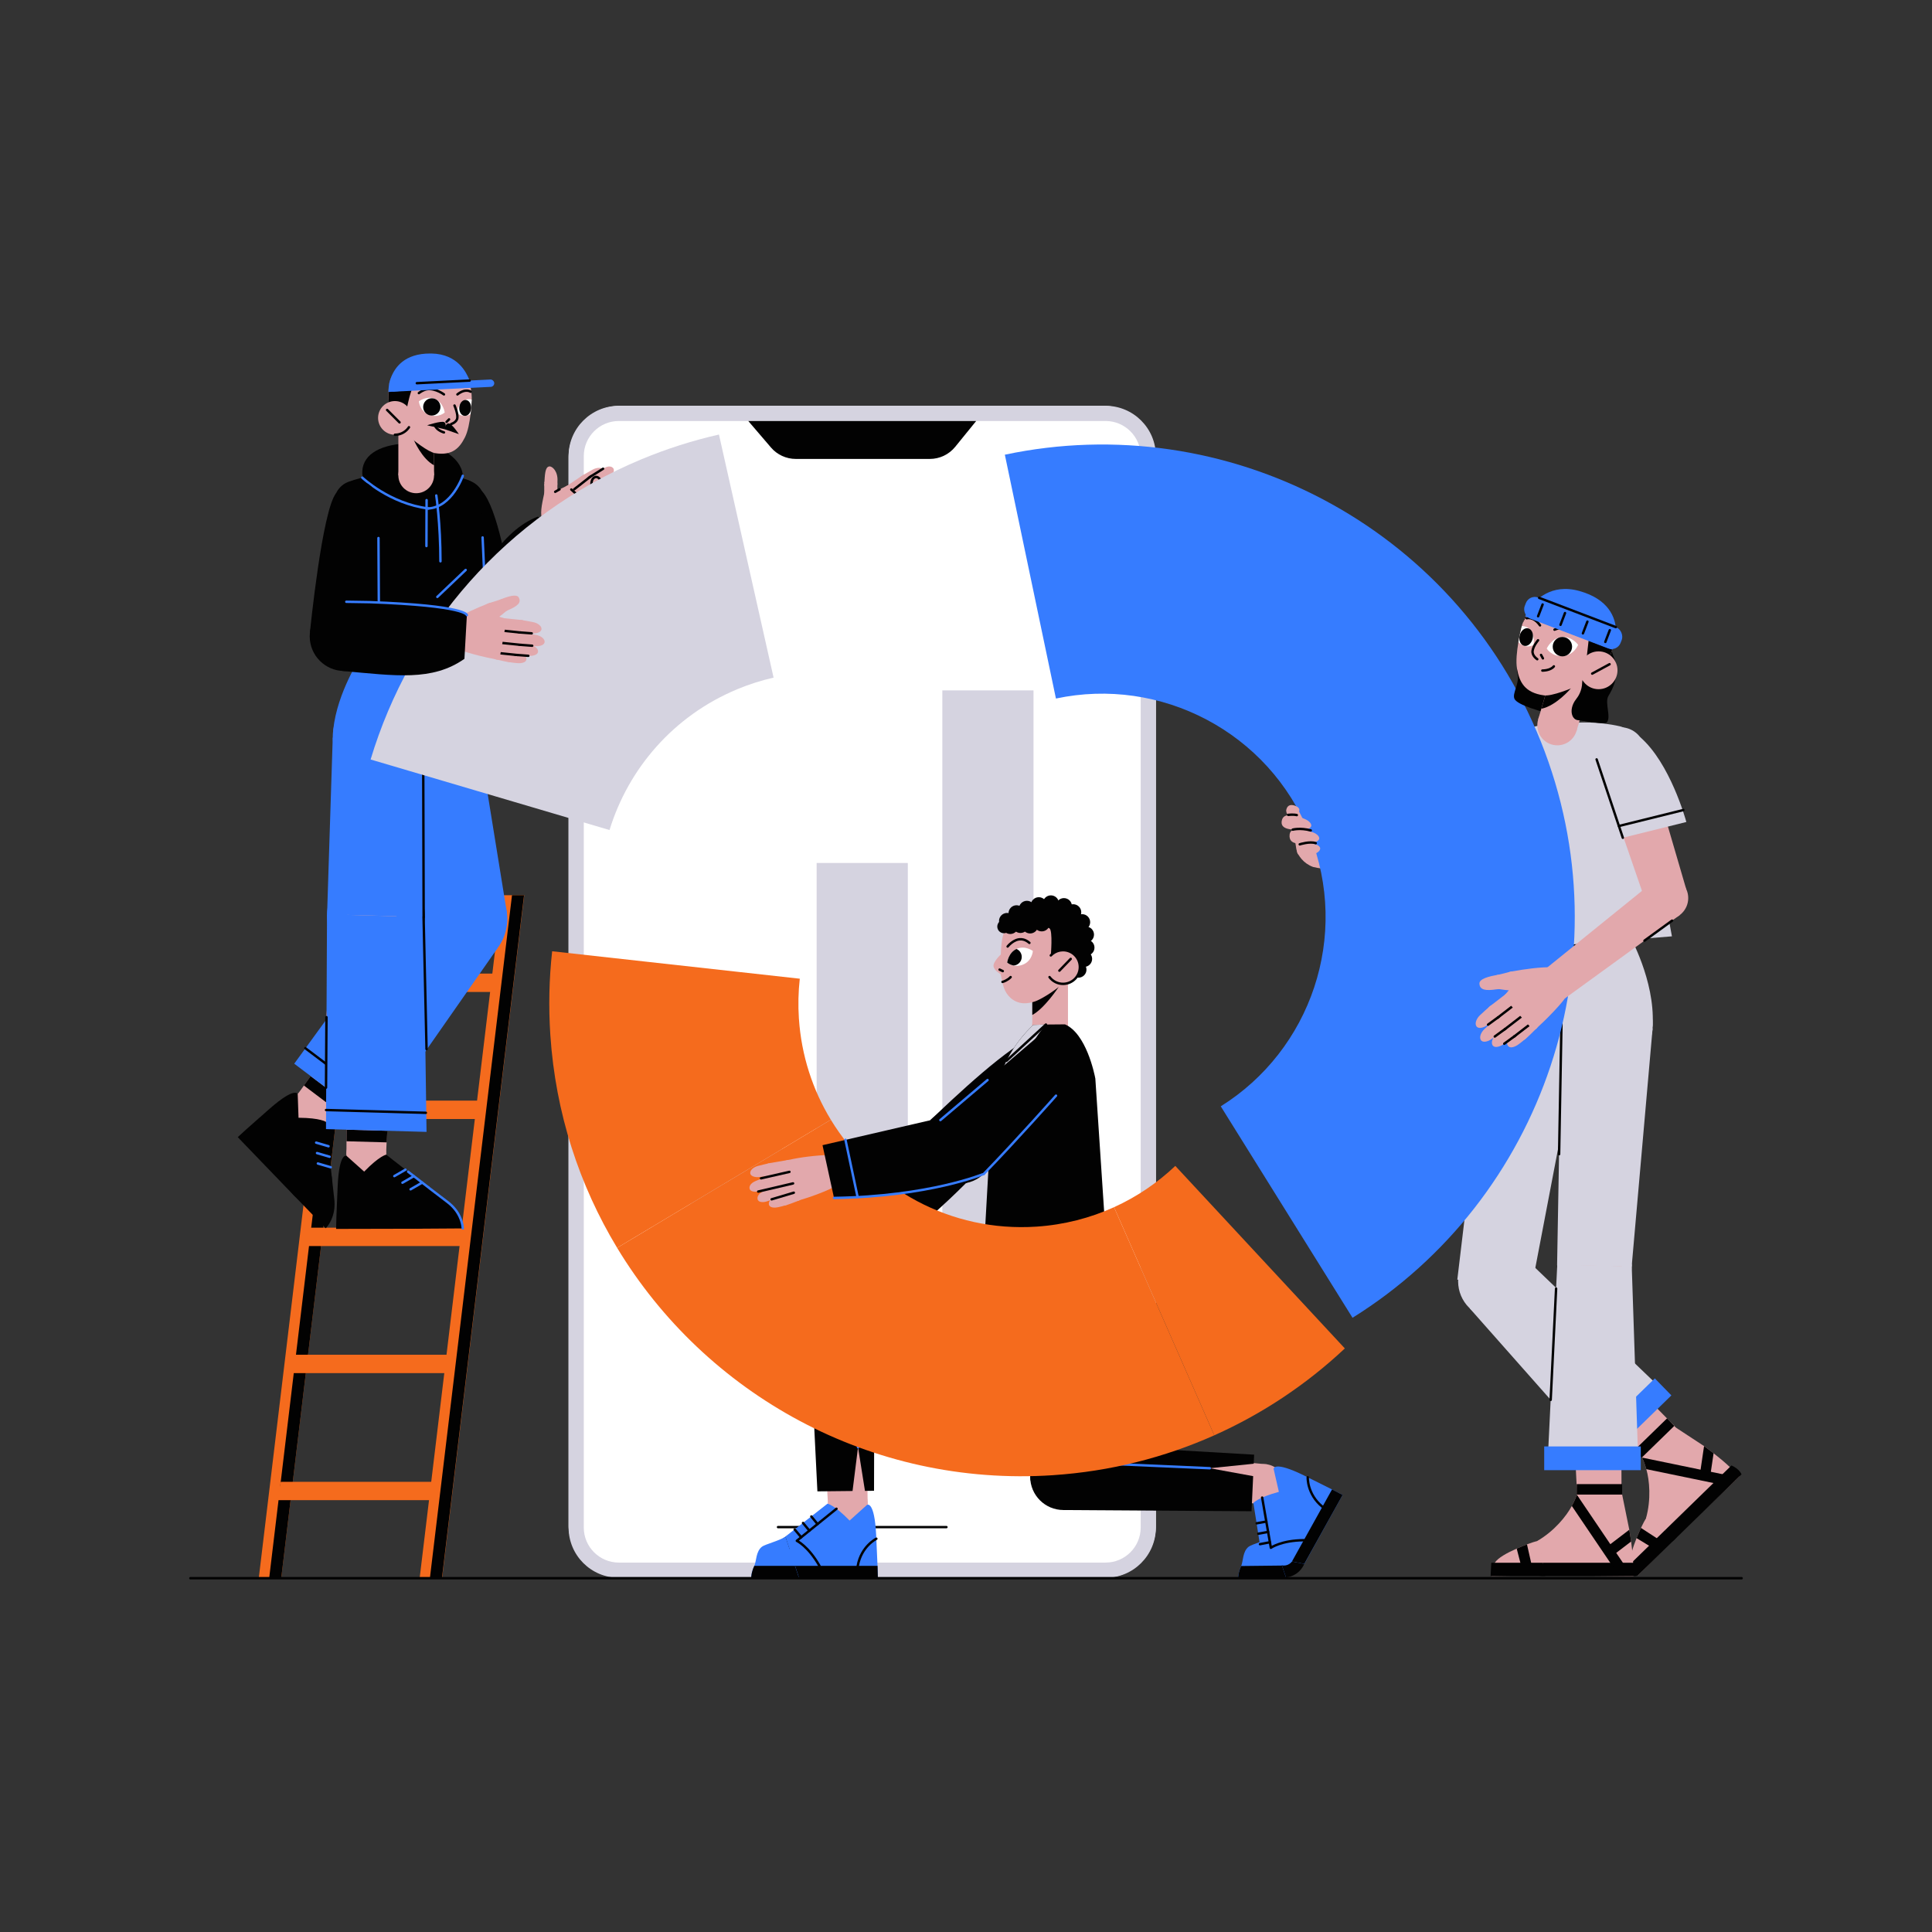 <svg xmlns="http://www.w3.org/2000/svg" xmlns:xlink="http://www.w3.org/1999/xlink" id="Layer_1" viewBox="0 0 1600 1600"><rect x="0" y="0" width="1600" height="1600" fill="#333333" stroke="none"/><defs><style>.cls-1{clip-path:url(#clippath);}.cls-2,.cls-3,.cls-4,.cls-5{fill:none;}.cls-2,.cls-6,.cls-7,.cls-8,.cls-9,.cls-10,.cls-11{stroke-width:0px;}.cls-12,.cls-9{fill:#fff;}.cls-13,.cls-3{stroke:#020202;}.cls-13,.cls-3,.cls-4,.cls-5{stroke-linecap:round;stroke-linejoin:round;stroke-width:2px;}.cls-13,.cls-6{fill:#367CFF;}.cls-4{stroke:#fff;}.cls-5{stroke:#367CFF;}.cls-7{fill:#e2a8ac;}.cls-8{fill:#d5d3e0;}.cls-10{fill:#F56B1D;}.cls-11{fill:#020202;}</style><clipPath id="clippath"><path class="cls-9" d="m834.11,797.18s.94-8.32,7.9-11.39c6.96-3.07,13.35,1.75,13.35,1.75,0,0-.42,8.15-8.13,11.28-7.71,3.13-13.11-1.64-13.11-1.64Z"></path></clipPath></defs><g id="mobile_ui_chart_graph"><rect class="cls-9" x="470.88" y="336.08" width="486.37" height="970.56" rx="43.01" ry="43.01"></rect><rect class="cls-8" x="780.4" y="571.75" width="75.51" height="499.22"></rect><rect class="cls-8" x="676.31" y="714.68" width="75.51" height="356.29"></rect><rect class="cls-8" x="572.21" y="857.62" width="75.51" height="213.35"></rect><path class="cls-8" d="m915.63,348.66c16.01,0,29.04,13.03,29.04,29.04v887.32c0,16.01-13.03,29.04-29.04,29.04h-403.13c-16.01,0-29.04-13.03-29.04-29.04V377.7c0-16.01,13.03-29.04,29.04-29.04h403.13m0-12.58h-403.13c-22.99,0-41.62,18.63-41.62,41.62v887.32c0,22.99,18.63,41.62,41.62,41.62h403.13c22.99,0,41.62-18.63,41.62-41.62V377.7c0-22.99-18.63-41.62-41.62-41.62h0Z"></path><line class="cls-3" x1="644.33" y1="1264.68" x2="783.79" y2="1264.68"></line><path class="cls-11" d="m808.43,348.66l-17.37,21.39c-5.15,6.34-12.88,10.02-21.04,10.02h-110.96c-7.92,0-15.44-3.46-20.59-9.48l-18.77-21.92h188.74Z"></path></g><g id="stairs"><polygon class="cls-10" points="214.26 1307.27 232.87 1307.27 300.74 741.39 282.13 741.39 214.26 1307.27"></polygon><polygon class="cls-11" points="222.88 1307.27 232.87 1307.27 300.74 741.39 290.76 741.39 222.88 1307.27"></polygon><polygon class="cls-10" points="347.49 1307.27 366.1 1307.27 434.14 741.39 415.53 741.39 347.49 1307.27"></polygon><polygon class="cls-11" points="355.98 1307.27 365.96 1307.27 434 741.39 424.02 741.39 355.98 1307.27"></polygon><polygon class="cls-10" points="229.31 1242.38 357.72 1242.38 357.72 1227.16 232.54 1227.16 229.31 1242.38"></polygon><rect class="cls-10" x="243.11" y="1121.94" width="131.76" height="15.22" transform="translate(617.99 2259.1) rotate(-180)"></rect><rect class="cls-10" x="253.69" y="1016.72" width="129.76" height="15.22" transform="translate(637.13 2048.65) rotate(-180)"></rect><rect class="cls-10" x="267.18" y="911.5" width="130.69" height="15.22" transform="translate(665.05 1838.21) rotate(-180)"></rect><rect class="cls-10" x="281.04" y="806.27" width="131.25" height="15.22" transform="translate(693.32 1627.77) rotate(-180)"></rect></g><polygon class="cls-7" points="1291.61 871.14 1260.09 1066.37 1214.87 1060.31 1236.55 863 1291.61 871.14"></polygon><polygon class="cls-8" points="1305.35 872.78 1268.2 1067.19 1206.88 1059.74 1230.48 862.15 1305.35 872.78"></polygon><circle id="C" class="cls-8" cx="1268.16" cy="865.97" r="37.8"></circle><circle id="C-2" class="cls-7" cx="1372.45" cy="1192.72" r="18.46"></circle><polygon class="cls-7" points="1253.49 1045.42 1369.9 1163.85 1377.47 1171.54 1386.45 1180.68 1360.81 1207.06 1351.4 1198.34 1343.49 1191.01 1221.68 1078.14 1253.49 1045.42"></polygon><polygon class="cls-8" points="1259.66 1038.69 1378.55 1152.72 1324.74 1205.12 1217.14 1083.5 1259.66 1038.69"></polygon><circle id="C-3" class="cls-8" cx="1238.41" cy="1061.1" r="30.86"></circle><rect class="cls-6" x="1308.67" y="1166.57" width="79.98" height="19.66" transform="translate(-438.28 1274.58) rotate(-44.24)"></rect><circle id="C-4" class="cls-2" cx="1372.45" cy="1192.72" r="18.46"></circle><circle id="C-5" class="cls-11" cx="1376.33" cy="1264.36" r="14.92"></circle><path class="cls-7" d="m1440.51,1222.67l-53.01,50.73-8.28-6.81-16.08-9.2c4.39-15.71,2.89-31.51.27-40.7-1.27-4.51-2.67-7.84-3.46-9.57-.41-.89-.66-1.36-.66-1.36l26.76-24.7s24.63,16.12,25.18,16.52c2.59,1.87,5.24,3.86,7.89,5.93,4.61,3.59,9.23,7.46,13.48,11.46,6.17,5.79,7.92,7.7,7.92,7.7Z"></path><path class="cls-11" d="m1433.94,1213.62l-54.89,53.46,7.9,7.77,55.32-53.87s-1.67-4.44-8.33-7.35Z"></path><rect class="cls-11" x="1365.84" y="1172.07" width="8.67" height="37.61" transform="translate(1267.36 -621.58) rotate(45.76)"></rect><path class="cls-11" d="m1427.76,1221.13l-1.76,8.49-62.6-12.93c-1.27-4.51-2.67-7.84-3.46-9.57l67.82,14.01Z"></path><path class="cls-11" d="m1419.12,1203.51l-2.87,19.43-8.58-1.26,3.56-24.1c2.59,1.87,5.24,3.86,7.89,5.93Z"></path><circle id="C-6" class="cls-7" cx="1376.33" cy="1264.36" r="3.84"></circle><path class="cls-7" d="m1379.08,1267.07l5.07,9.6-28.03,28.1c-.1-.1-4.14-3.36-5.62-9.94-1.03-4.58,1.63-13.1,4.83-21.01,1.2-2.98,2.48-5.88,3.67-8.44.23-.49.45-.97.67-1.44,2.29-4.84,4.45-8.14,4.45-8.14l14.97,11.27Z"></path><path class="cls-11" d="m1378.94,1278.34l-6.21,6.04-17.41-10.57c1.2-2.98,2.48-5.88,3.67-8.44l19.95,12.97Z"></path><path class="cls-11" d="m1379.05,1267.07l-30.63,29.83c4.99,5.86,7.36,8.29,7.36,8.29l31.17-30.36-7.9-7.77Z"></path><path id="C-7" class="cls-11" d="m1349.5,774.5c0,26.19-21.23,47.42-47.42,47.42-26.19,0-47.42-21.23-47.42-47.42s21.23-47.42,47.42-47.42c26.19,0,47.42,21.23,47.42,47.42Z"></path><path class="cls-8" d="m1358.87,849.89l-115.36-.63c-5.52-.03-13.16,14.6-12.42,8.17.96-8.41,6.27-39.26,10.07-51.17h0c3.08-9.69,7.41-20.32,13.49-31.53h94.84s20.95,36.87,19.2,73.79c-.3,6.43-4.35,1.41-9.83,1.38Z"></path><path class="cls-11" d="m1349.5,774.73l-108.33,31.53c3.08-9.69,7.41-20.32,13.49-31.53h94.84Z"></path><circle id="C-8" class="cls-7" cx="1324.46" cy="1236" r="18.46"></circle><polygon class="cls-7" points="1342.17 1047.49 1342.8 1213.55 1342.84 1224.34 1342.89 1237.16 1306.12 1238.13 1305.47 1225.32 1304.93 1214.55 1296.56 1048.69 1342.17 1047.49"></polygon><polygon class="cls-8" points="1351.29 1046.98 1356.76 1211.62 1281.65 1211.55 1289.56 1049.37 1351.29 1046.98"></polygon><circle id="C-9" class="cls-8" cx="1320.43" cy="1048.18" r="30.86"></circle><rect class="cls-6" x="1278.84" y="1197.87" width="79.98" height="19.66"></rect><line class="cls-3" x1="1288.69" y1="1067.19" x2="1284.2" y2="1159.3"></line><polygon class="cls-7" points="1354.77 851.47 1343.15 1048.57 1297.52 1047.43 1299.18 848.93 1354.77 851.47"></polygon><polygon class="cls-8" points="1368.61 851.72 1351.28 1048.89 1289.52 1047.67 1293.05 848.7 1368.61 851.72"></polygon><circle id="C-10" class="cls-8" cx="1330.92" cy="848.7" r="37.8"></circle><line class="cls-3" x1="1291.18" y1="955.85" x2="1293.12" y2="848.49"></line><circle id="C-11" class="cls-2" cx="1324.46" cy="1236" r="18.46"></circle><circle id="C-12" class="cls-11" cx="1277.71" cy="1290.35" r="14.92"></circle><path class="cls-7" d="m1352.78,1305.26l-73.37-.64-1.18-10.66-5.1-17.81c14.11-8.19,24.05-20.56,28.59-28.97,2.23-4.12,3.56-7.47,4.2-9.27.33-.92.47-1.44.47-1.44l37,1.27s5.81,28.44,5.92,29.11c.55,3.14,1.07,6.42,1.52,9.75.8,5.79,1.4,11.78,1.66,17.61.38,8.45.3,11.04.3,11.04Z"></path><path class="cls-11" d="m1354.39,1294.19h-76.62l.24,11.08h77.22s1.9-4.34-.84-11.08Z"></path><rect class="cls-11" x="1320.24" y="1214.6" width="8.67" height="37.61" transform="translate(2557.98 -91.16) rotate(90)"></rect><path class="cls-11" d="m1344.72,1295.26l-7.18,4.86-35.82-52.94c2.23-4.12,3.56-7.47,4.2-9.27l38.81,57.35Z"></path><path class="cls-11" d="m1350.82,1276.61l-15.61,11.92-5.26-6.89,19.36-14.78c.55,3.14,1.07,6.42,1.52,9.75Z"></path><circle id="C-13" class="cls-7" cx="1277.71" cy="1290.35" r="3.84"></circle><path class="cls-7" d="m1277.8,1294.21l-3.06,10.42-39.68.57c0-.15-.62-5.3,2.91-11.04,2.46-4,10.3-8.25,18.11-11.68,2.94-1.3,5.88-2.48,8.52-3.49.51-.19,1-.38,1.48-.56,5.02-1.87,8.87-2.73,8.87-2.73l2.86,18.52Z"></path><path class="cls-11" d="m1269.83,1302.19h-8.66l-5.1-19.72c2.94-1.3,5.88-2.48,8.52-3.49l5.24,23.21Z"></path><path class="cls-11" d="m1277.77,1294.19h-42.76c-.51,7.68-.51,11.08-.51,11.08h43.51s-.24-11.08-.24-11.08Z"></path><polyline class="cls-3" points="1282.08 823.41 1292.61 834.91 1293.1 849.18"></polyline><polygon class="cls-7" points="1272.92 631.59 1251.5 756.83 1216.69 751.2 1232.21 625.98 1272.92 631.59"></polygon><circle id="C-14" class="cls-8" cx="1252.56" cy="628.78" r="20.55"></circle><path class="cls-8" d="m1262.01,699.15l-54.03-4.36c.27-2.44,5.89-51.19,26.89-76.47l38.05,13.27-10.91,67.56Z"></path><line class="cls-3" x1="1208.84" y1="684.62" x2="1263.65" y2="689.03"></line><polygon class="cls-7" points="1227.82 770.85 1117.35 725.73 1128.07 698.62 1240.27 737.84 1227.82 770.85"></polygon><circle id="C-15" class="cls-7" cx="1234.04" cy="754.35" r="17.64"></circle><circle id="C-16" class="cls-2" cx="1300.27" cy="772.96" r="47.42"></circle><path class="cls-8" d="m1355.74,619.04c-.98-7.81-6.34-15.75-14.22-17.55-18.97-4.33-35.37-3-35.37-3l-32.99,2.69s-9.88,2.01-25.82,8.72c-7.45,3.14-14.5,11.27-14.2,19.14l-4.3,159.08,73.9-6.02,7.98-.65,73.9-6.02-28.87-156.38Z"></path><line class="cls-3" x1="1231.24" y1="698.95" x2="1232.53" y2="651.07"></line><polygon class="cls-4" points="1269.19 688.37 1255 695.97 1239.76 690.77 1236.99 656.68 1266.41 654.28 1269.19 688.37"></polygon><path class="cls-7" d="m1093.06,657.83c-4.97,2.65-3.12,7.58,1.73,14.77.62.92,1.16,1.84,1.71,2.68l9.78-6.95c-4.3-6.14-9.75-12.34-13.21-10.5Z"></path><circle class="cls-7" cx="1101.41" cy="671.88" r="5.97"></circle><circle class="cls-7" cx="1107.69" cy="681.86" r="5.97"></circle><path class="cls-7" d="m1106.27,668.31l-9.76,6.97c3.77,5.74,5.93,9.44,5.93,9.44l10.39-5.88s-2.85-5.23-6.56-10.53Z"></path><circle id="C-17" class="cls-7" cx="1122.72" cy="712.18" r="14.54"></circle><path class="cls-3" d="m1098.5,678.77s-6.13,14.6,4.14,22.99"></path><path class="cls-7" d="m1131.81,700.87l-15.1,24.54s-11.34-4.25-19.17-5.55c-5-.83-9.35-1.6-10.14-1.89-7.58-2.77-13.23-9.54-14.02-15.97-1.69-13.73-10-27.37,1.4-32.14,0,0,5.19,1.89,10.65,3.92,5.96,2.22,12.23,4.61,12.42,4.92.25.41,6.53-.73,10.5-1.49,1.93-.37,3.41-.13,4.42,1.55l19.04,22.12Z"></path><path class="cls-6" d="m1084.52,690.76c-33.93-84.83-123.62-130.67-210.04-112.26l-42.31-201.94c182.68-38.7,372.18,58.27,443.9,237.58,71.48,178.7,1.87,378.87-155.97,477.19l-109.11-175.12c74.48-46.52,107.3-141.05,73.54-225.45Z"></path><path class="cls-7" d="m1090.86,691.34c-.84-.76-1.82-1.34-2.87-1.76-3.72-1.47-18.99-6.46-19.96,1.38-1.23,9.92,10.63,7.42,14.96,7.38,4.33-.04,8.73-1.04,9.46-3.53.38-1.32-.58-2.58-1.58-3.47Z"></path><path class="cls-7" d="m1090.96,699.8c-1-.54-2.08-.87-3.2-1.03-3.96-.56-13.59-1.05-13.69,5.52-.08,5.92,6.69,5.23,10.89,4.18,4.2-1.06,8.24-3.07,8.36-5.66.06-1.37-1.17-2.37-2.35-3Z"></path><path class="cls-7" d="m1084.48,680.75c-.79-.81-1.72-1.46-2.74-1.95-3.61-1.73-17.75-7.58-20.01,0-2.73,9.15,10.09,8.14,14.41,8.4,4.32.26,8.78-.43,9.68-2.87.47-1.29-.4-2.61-1.33-3.57Z"></path><path class="cls-3" d="m1070.6,687.06s6.29-1.67,14.92.67"></path><path class="cls-3" d="m1076.38,699.25s8.24-2.68,13.26-.97"></path><path class="cls-7" d="m1073.71,667.78c-1-.54-2.08-.87-3.2-1.03-3.96-.56-4.97,2.51-5.29,3.96-.21.97.36,6,4.56,4.94s6.17-2.27,6.29-4.86c.06-1.37-1.17-2.37-2.35-3Z"></path><path class="cls-3" d="m1066.87,674.85s3.92-.54,7.09.17"></path><path class="cls-11" d="m1277.8,514.41s-11.81,11.16-16.13,15.16c-4.32,4-6.35,22.77-5.01,28.13,2.13,8.51-4.68,16.5-2.4,21.13,4.85,9.82,73.21,22.38,76.13,19.74,4.41-4-1.66-16.52,1.58-22.06,4.8-8.18,6.39-12.47,6.74-23.45.22-7.15-6.37-12.61-3.68-22.47"></path><rect class="cls-7" x="1274.66" y="563.91" width="42.08" height="33.17" transform="translate(370.35 1657.31) rotate(-73.46)"></rect><path class="cls-11" d="m1301.09,569.9s-12.26,14.66-24.61,17.06l9.31-31.36,17.73,5.27-2.43,9.03Z"></path><circle id="C-18" class="cls-7" cx="1289.71" cy="600.66" r="16.58"></circle><path class="cls-7" d="m1334.89,538.87c-.43,1.32-.9,2.62-1.38,3.9-.03.09-.06.17-.08.25-2.33,6.26-6.2,11.76-11.15,16.05-2.94,2.55-6.26,4.68-9.88,6.29-11.68,5.2-27.26,11.39-33.75,10.51-16.09-2.17-20.34-11.15-22.3-21.94-1.1-6.05-.15-14.73,1.14-22.18.99-5.8,2.21-10.83,2.84-13.32.26-1.06.43-1.65.43-1.65,0,0,.77-2.45,2.06-5.46.52-1.22,1.13-2.53,1.8-3.81.85-1.6,1.8-3.14,2.82-4.37,3.87-4.6,16.38-19.46,40.27-12.8,23.89,6.65,30.31,21.71,30.34,33.56,0,4.13-1.35,9.6-3.16,14.96Z"></path><path class="cls-9" d="m1280.93,537.11s3.83-8.59,12.31-9.51c8.48-.93,13.69,6.39,13.69,6.39,0,0-3.21,8.57-12.52,9.32-9.31.74-13.47-6.19-13.47-6.19Z"></path><circle class="cls-11" cx="1293.92" cy="535.54" r="8.03"></circle><path class="cls-9" d="m1270.01,534.12s-5.9,3.52-11.54-1.4c-.36-.31-.69-.64-.98-.96.99-5.8,2.2-10.83,2.84-13.32,1.99.04,4.22.65,6.2,2.48,5.02,4.67,3.49,13.21,3.49,13.21Z"></path><ellipse class="cls-11" cx="1263.9" cy="527.61" rx="7.42" ry="5.53" transform="translate(470.56 1644.04) rotate(-77.26)"></ellipse><path class="cls-3" d="m1273.75,530.23s-3.85,4.43-4.52,8.64,3.87,7.06,3.87,7.06"></path><line class="cls-3" x1="1276.22" y1="542.38" x2="1277.77" y2="545.25"></line><path class="cls-3" d="m1277.31,555.33s6.62.13,9.53-3.48"></path><path class="cls-3" d="m1287.37,521.47s14.58-6.58,22.71,5.48"></path><path class="cls-3" d="m1264.34,512.01s5.5-1.95,11.04,5.9"></path><path class="cls-11" d="m1333.51,542.77c-.03.09-.06.17-.08.25-2.33,6.26-6.2,11.76-11.15,16.05l-5.35-7.12-2.71-9.18,1.87-16.43s-12.02-4.5-22.11-12.85c-6.23-5.17-5.15-13.06-5.15-13.06,0,0-12.53-3.17-18.37,1.95-5.84,5.12-9.71,14.39-9.71,14.39,0,0,1.53-4.86,3.87-9.26.85-1.6,1.8-3.14,2.82-4.37,3.87-4.6,16.38-19.46,40.27-12.8,23.89,6.65,30.31,21.71,30.34,33.56.01,5.14-2.11,12.34-4.54,18.86Z"></path><path class="cls-11" d="m1312.76,558.82s-2.4,2.67-2.49,6.69c-.14,6.23-2.97,10.96-4.9,13.36-3.67,4.57-4.74,10.05-3.13,13.93.7,1.7,2.14,3.29,4.29,3.59l12.18,1.69,7.64-35.84-13.58-3.42Z"></path><circle class="cls-7" cx="1323.88" cy="555.1" r="15.66"></circle><line class="cls-3" x1="1332.96" y1="550.07" x2="1318.59" y2="557.86"></line><path class="cls-6" d="m1335.16,537.97l-72.08-27.55c.52-1.22,1.13-2.53,1.8-3.81.85-1.6,1.8-3.14,2.82-4.37,3.87-4.6,16.38-19.46,40.27-12.8,23.89,6.65,30.31,21.71,30.34,33.56,0,4.13-1.35,9.6-3.16,14.96Z"></path><rect class="cls-6" x="1260.39" y="506.56" width="85.04" height="18.68" rx="7.97" ry="7.97" transform="translate(270.06 -431.18) rotate(20.92)"></rect><line class="cls-3" x1="1274.67" y1="495.13" x2="1338.16" y2="519.35"></line><line class="cls-3" x1="1277.52" y1="500.62" x2="1273.8" y2="510.35"></line><line class="cls-3" x1="1296.07" y1="507.71" x2="1292.35" y2="517.44"></line><line class="cls-3" x1="1314.63" y1="514.8" x2="1310.91" y2="524.53"></line><line class="cls-3" x1="1333.18" y1="521.89" x2="1329.46" y2="531.62"></line><polygon class="cls-7" points="1322.25 628.89 1363.52 748.57 1396.37 736.06 1361.52 616.77 1322.25 628.89"></polygon><circle id="C-19" class="cls-8" cx="1341.89" cy="622.82" r="20.55"></circle><path class="cls-8" d="m1343.95,693.79l52.61-13.05c-.66-2.37-13.47-48.78-38.28-70.32l-36.03,18.46,21.7,64.9Z"></path><line class="cls-3" x1="1322.25" y1="628.89" x2="1343.95" y2="693.79"></line><line class="cls-3" x1="1394.07" y1="670.85" x2="1340.7" y2="684.07"></line><polygon class="cls-7" points="1369.77 729.73 1276.99 804.78 1296.06 826.78 1391.2 757.74 1369.77 729.73"></polygon><line class="cls-3" x1="1361.87" y1="779.02" x2="1384.74" y2="762.43"></line><circle id="C-20" class="cls-7" cx="1380.48" cy="743.73" r="17.64"></circle><g id="Artwork_731"><path class="cls-7" d="m1255.47,866.22c-1.01.48-5.03,2.48-6.77-.3-1.35-2.17-.56-5.26,2.32-8.41,1.41-1.55,4.32-5.44,4.15-5.19l7.7,8.37s-5.22,4.48-7.4,5.52Z"></path><circle class="cls-7" cx="1259.41" cy="856.17" r="5.71"></circle><circle class="cls-7" cx="1268.5" cy="847.55" r="5.71"></circle><path class="cls-7" d="m1255.4,852.09l9.39-8.89,7.89,8.23s-8.52,8.71-10.08,9.46l-7.21-8.8Z"></path><circle class="cls-7" cx="1250.85" cy="853.58" r="5.71"></circle><path class="cls-3" d="m1247.36,858.09c2.49,1.93,6.08,1.48,8.01-1.02,1.93-2.49,1.48-6.08-1.02-8.01"></path><path class="cls-7" d="m1242.66,866.18c-1.04.4-5.21,2.1-6.72-.81-1.18-2.27.16-6.04,3.27-8.97,1.53-1.43,7.29-6.72,8.04-7.25l6.71,9.2s-9.06,6.96-11.3,7.82Z"></path><line class="cls-3" x1="1253.99" y1="858.35" x2="1245.76" y2="864.36"></line><circle class="cls-7" cx="1264.16" cy="843.33" r="5.71"></circle><path class="cls-7" d="m1247.32,849.1l13.63-10.49,6.96,9.03s-12.46,9.53-13.53,10.45l-7.06-8.98Z"></path><line class="cls-3" x1="1254.38" y1="858.07" x2="1267.82" y2="847.71"></line><circle class="cls-7" cx="1243.01" cy="847.62" r="5.71"></circle><path class="cls-3" d="m1239.51,852.14c2.49,1.93,6.08,1.48,8.01-1.02,1.93-2.49,1.48-6.08-1.02-8.01"></path><path class="cls-7" d="m1232.95,861.85c-1.04.4-5.21,2.1-6.72-.81-1.18-2.27.16-6.04,3.27-8.97,1.53-1.43,9.15-8.35,9.9-8.87l6.71,9.2s-10.92,8.58-13.16,9.44Z"></path><line class="cls-3" x1="1246.14" y1="852.4" x2="1237.91" y2="858.4"></line><circle class="cls-7" cx="1256.32" cy="837.37" r="5.71"></circle><path class="cls-7" d="m1239.47,843.15l13.63-10.49,6.96,9.03s-12.46,9.53-13.53,10.45l-7.06-8.98Z"></path><line class="cls-3" x1="1246.53" y1="852.12" x2="1259.98" y2="841.75"></line><circle class="cls-7" cx="1237.44" cy="837.8" r="5.71"></circle><path class="cls-3" d="m1233.94,842.32c2.49,1.93,6.08,1.48,8.01-1.02,1.93-2.49,1.48-6.08-1.02-8.01"></path><path class="cls-7" d="m1229.24,850.41c-1.04.4-5.21,2.1-6.72-.81-1.18-2.27.16-6.04,3.27-8.97,1.53-1.43,7.29-6.72,8.04-7.25l6.71,9.2s-9.06,6.96-11.3,7.82Z"></path><line class="cls-3" x1="1240.57" y1="842.57" x2="1232.34" y2="848.58"></line><circle class="cls-7" cx="1250.75" cy="827.55" r="5.71"></circle><path class="cls-7" d="m1233.9,833.32l13.63-10.49,6.96,9.03s-12.46,9.53-13.53,10.45l-7.06-8.98Z"></path><line class="cls-3" x1="1240.96" y1="842.29" x2="1254.41" y2="831.93"></line><circle id="C-21" class="cls-7" cx="1286.45" cy="815.27" r="14.28"></circle><path class="cls-7" d="m1225.2,814.52c.2,5.55,5.37,6.04,13.85,4.84,1.08-.15,1.96-.22,2.94-.35l-1.65-11.65c-7.3,1.17-15.28,3.29-15.14,7.16Z"></path><circle class="cls-7" cx="1241.27" cy="813.18" r="5.89"></circle><circle class="cls-7" cx="1252.88" cy="812.4" r="7.94"></circle><path class="cls-7" d="m1240.3,807.37l.74,11.69c7.42,1.24,12.02,1.29,12.02,1.29l-1.99-15.69s-1.3.45-10.77,2.72Z"></path><path class="cls-7" d="m1251,832.38c-.72-.88-2.51-3.97-3.69-6.04-.66-1.17-1.77-1.51-.9-2.52,4.13-4.79,5.27-6.65,5.44-6.66l-.11-6.91c-.92-1.66-1.82-5.39.05-5.72,10.62-1.9,24.15-3.8,33.15-3.46l13.5,21.95c-3.17,6.66-19.26,22.6-26.36,28.97-1.05.94-2.51.99-3.45-.06l-17.63-19.55Z"></path></g><circle id="C-22" class="cls-11" cx="341.18" cy="546.99" r="42.25"></circle><path class="cls-6" d="m292.32,621.21l87.23,7.3c4.17.35,16.53-2.62,16.79-12.36.2-7.57-1.23-25.23-3.65-36.1h0c-1.96-8.84-4.95-18.62-9.45-29.06l-84.16-7.59s-19.85,29.72-23.09,60.84c-1.06,10.16,12.18,16.62,16.33,16.97Z"></path><path class="cls-11" d="m299.08,543.4l93.61,36.65c-1.96-8.84-4.95-18.62-9.45-29.06l-84.16-7.59Z"></path><polygon class="cls-7" points="334.87 619.25 357.23 763.88 397.59 758.97 384.01 612.59 334.87 619.25"></polygon><polygon class="cls-6" points="322.55 620.58 340.54 765.91 419.85 756.26 396.32 610.88 322.55 620.58"></polygon><circle id="C-23" class="cls-6" cx="359.27" cy="614.38" r="37.22"></circle><circle id="C-24" class="cls-7" cx="258.97" cy="916.95" r="16.45"></circle><polygon class="cls-7" points="361.69 747.2 245 908.25 271.17 927.99 394.15 771.68 361.69 747.2"></polygon><polygon class="cls-11" points="257.28 891.17 251.67 898.97 278.26 919.03 284.23 911.5 257.28 891.17"></polygon><polygon class="cls-6" points="348.22 737.04 243.67 880.91 310.18 931.07 412.05 785.19 348.22 737.04"></polygon><line class="cls-3" x1="318.88" y1="917.87" x2="252.85" y2="868.07"></line><circle id="C-25" class="cls-6" cx="380.16" cy="761.13" r="39.95"></circle><circle id="C-26" class="cls-11" cx="256.53" cy="977.14" r="18.37"></circle><path class="cls-11" d="m242.16,988.75l27.61,28.43c.09-.09,3.16-3.07,5.29-8.7,1.51-3.97,2.54-9.26,1.74-15.78-.4-3.2-1.66-14.58-2.21-19.61l-32.41,15.65Z"></path><circle id="C-27" class="cls-2" cx="258.96" cy="916.94" r="16.45"></circle><path class="cls-11" d="m242.16,988.75l-45.27-47.02s1.66-1.6,7.27-6.64c4.06-3.64,10.17-9.06,19.21-16.96,21.55-18.84,23.18-11.94,23.18-11.94l.68,19.49c18.32.1,22.77,3.47,22.77,3.47,0,0,2.4,24.03,4.6,43.99l-32.45,15.62Z"></path><line class="cls-5" x1="273.89" y1="966.67" x2="263.25" y2="963.56"></line><line class="cls-5" x1="272.97" y1="957.97" x2="262.54" y2="954.92"></line><line class="cls-5" x1="272.07" y1="949.27" x2="261.83" y2="946.28"></line><circle id="C-28" class="cls-7" cx="303.33" cy="955.56" r="16.45"></circle><polygon class="cls-7" points="287.69 757.69 286.91 956.57 319.67 957.48 328.33 758.82 287.69 757.69"></polygon><polygon class="cls-11" points="287.01 935.54 286.96 945.15 320.26 946.07 320.75 936.47 287.01 935.54"></polygon><circle id="C-29" class="cls-6" cx="310.81" cy="758.34" r="39.95"></circle><path class="cls-13" d="m309.7,798.27c22.06.61,40.43-16.77,41.04-38.83.61-22.06-16.77-40.43-38.83-41.04"></path><polygon class="cls-6" points="270.82 757.22 269.97 935.07 353.24 937.38 350.74 759.44 270.82 757.22"></polygon><line class="cls-3" x1="352.68" y1="921.58" x2="270.01" y2="919.28"></line><line class="cls-3" x1="353.24" y1="868.81" x2="350.8" y2="759.68"></line><line class="cls-3" x1="270" y1="900.72" x2="270.37" y2="842.37"></line><circle id="C-30" class="cls-11" cx="345.18" cy="999.18" r="18.37"></circle><path class="cls-11" d="m343.62,1017.58l39.63-.26c0-.13-.03-4.41-2.62-9.83-1.82-3.84-4.93-8.24-10.19-12.17-2.58-1.92-11.68-8.89-15.69-11.97l-11.12,34.23Z"></path><path class="cls-5" d="m383.24,1017.32c0-.13-.03-4.41-2.62-9.83-1.82-3.84-4.93-8.24-10.19-12.17-2.58-1.92-11.68-8.89-15.69-11.97"></path><circle id="C-31" class="cls-2" cx="303.33" cy="955.56" r="16.45"></circle><path class="cls-11" d="m343.62,1017.58l-65.27.15s0-2.31.24-9.84c.18-5.44.5-13.61,1.05-25.6,1.31-28.59,7.41-25,7.41-25l14.54,12.99c12.75-13.16,18.26-14.04,18.26-14.04,0,0,19.01,14.9,34.94,27.11l-11.17,34.23Z"></path><path class="cls-5" d="m337.98,970.37c5.36,4.16,11.27,8.73,16.81,12.98"></path><line class="cls-5" x1="349.63" y1="979.4" x2="340.02" y2="984.94"></line><line class="cls-5" x1="342.71" y1="974.04" x2="333.29" y2="979.47"></line><line class="cls-5" x1="335.8" y1="968.68" x2="326.56" y2="974"></line><polygon class="cls-7" points="287.95 611.36 287.69 757.69 328.33 758.82 337.53 612.06 287.95 611.36"></polygon><polygon class="cls-6" points="275.56 610.85 270.88 757.23 350.74 759.44 349.96 612.19 275.56 610.85"></polygon><circle id="C-32" class="cls-6" cx="312.8" cy="610.16" r="37.22"></circle><polyline class="cls-3" points="357.33 600.97 350.44 609.6 350.85 759.25"></polyline><path class="cls-11" d="m371.35,529.09l57.44-5.1c-.33-2.16-.83-6.12-1.15-8.3-6.73-46.08-16.08-95.63-28.52-108.97l-34.33,10.01,6.56,112.36Z"></path><circle id="C-33" class="cls-11" cx="383.08" cy="415.59" r="18.32"></circle><path class="cls-11" d="m476.58,446.27l-31.23-18.41c-30.47,11.79-48.92,48.07-70.02,86.76l49.43,29.13,6.6-9.92c42.5-68.85,45.22-87.57,45.22-87.57Z"></path><circle id="C-34" class="cls-11" cx="400.04" cy="529.18" r="28.69"></circle><path class="cls-11" d="m282.56,414.17c.3-7.01,3.49-14.45,10.36-16.62,16.54-5.22,29.32-5.22,29.32-5.22h45.49s4.36.07,19.01,4.87c6.85,2.25,11.69,8.96,12,15.97l4.25,111.79c.36,12.12-9.37,22.14-21.5,22.14h-32.93s-7.13,0-7.13,0h-41.77c-16.9,0-20.58-13.96-20.09-30.85l2.99-102.08Z"></path><path class="cls-5" d="m399.67,445.09l3.62,80.25c.19,11.92-9.42,21.69-21.34,21.69h0"></path><path class="cls-11" d="m300.06,389.78c-.97,13.99,12.48,26.33,36.99,28.04,24.51,1.71,45.18-8.25,46.15-22.25.97-13.99-17.02-28.61-42.62-28.43-24.57.18-39.55,8.65-40.52,22.64Z"></path><path class="cls-5" d="m383.24,394.04s-8.85,25.92-28.48,27.04"></path><path class="cls-5" d="m300.01,395.55s22.65,21.59,54.75,25.53"></path><path class="cls-5" d="m361.31,410.33s3.45,23.07,3.45,54.51"></path><line class="cls-5" x1="353.29" y1="414.17" x2="353.16" y2="452.22"></line><line class="cls-5" x1="385.65" y1="472.01" x2="362.18" y2="494.35"></line><line class="cls-5" x1="383.75" y1="494.35" x2="377.45" y2="500.1"></line><circle id="C-35" class="cls-2" cx="341.27" cy="546.99" r="42.25"></circle><g id="Artwork_728"><path class="cls-7" d="m454.83,386.29c2.65-.39,7.29,4.19,6.85,12.06-.06,1.01-.04,1.61-.08,2.52l-10.82-.63c.5-6.79.51-13.43,4.04-13.95Z"></path><circle class="cls-7" cx="456.18" cy="400.88" r="5.43"></circle><circle class="cls-7" cx="456.36" cy="411.6" r="5.43"></circle><path class="cls-7" d="m450.75,400.83l10.85.04c-.01,6.23.17,10.34.17,10.34l-10.82.65s-.39-5.17-.2-11.03Z"></path><path class="cls-7" d="m469.4,402.32c-2.15,1.16-4.71,2.32-6.03,2.95-.49.28-.75.42-.83.46l-8.3-1.77c-1.37-.29-2.72.59-2.99,1.97-1.88,9.34-4.14,17.19-2.53,23.75l21.11,15.07c6.57-3.36,16.91-16.06,22.7-22.69,1.14-1.31-.09-1.98-1.34-3.18-4.12-3.97-12.92-12.39-17.18-16.06-1.29-1.11-3.12-1.3-4.62-.5Z"></path><circle id="C-36" class="cls-7" cx="459.61" cy="436.76" r="12.98"></circle><path class="cls-7" d="m498.35,394.78c.65-.79,3.34-3.95,1.23-6.12-1.64-1.69-5.33-1.61-8.79.27-1.7.92-8.1,4.54-8.53,4.85l5.97,8.64s8.71-5.92,10.12-7.64Z"></path><circle class="cls-7" cx="484.95" cy="398.31" r="5.26"></circle><circle class="cls-7" cx="472.13" cy="406.99" r="5.26"></circle><path class="cls-7" d="m481.99,393.96l-12.8,8.66,5.82,8.77s12.42-8.04,13.57-9.27l-6.59-8.17Z"></path><circle class="cls-7" cx="491.7" cy="399.32" r="5.33"></circle><path class="cls-3" d="m495.94,396.08c-1.79-2.34-5.14-2.78-7.48-.99-2.34,1.79-2.78,5.14-.99,7.48"></path><path class="cls-7" d="m506.7,393.52c.59-.84,3.01-4.21.74-6.2-1.78-1.56-4.7-1.3-7.99.85-1.62,1.06-10.17,6.32-10.46,6.55l6.1,8.72s10.35-8.1,11.62-9.92Z"></path><path class="cls-3" d="m499.45,388.18c-1.62,1.06-10.17,6.32-10.46,6.55"></path><circle class="cls-7" cx="478.76" cy="409.36" r="5.26"></circle><path class="cls-7" d="m488.26,395.24l-12.8,10.02,6.45,8.31s11.81-8.95,13.17-10.13l-6.82-8.2Z"></path><line class="cls-3" x1="488.26" y1="395.24" x2="475.46" y2="405.26"></line><circle class="cls-7" cx="496.09" cy="407.02" r="5.26"></circle><path class="cls-3" d="m491.24,409.07c-1.13-2.68.13-5.76,2.8-6.89,2.68-1.13,5.76.13,6.89,2.8"></path><path class="cls-7" d="m508.84,402.85c.6-.83,3.1-4.14.87-6.18-1.74-1.59-4.67-1.4-8.01.68-1.64,1.02-8.11,4.97-8.47,5.25l6.43,8.29s7.88-6.25,9.18-8.04Z"></path><path class="cls-3" d="m501.71,397.35c-1.64,1.02-8.11,4.97-8.47,5.25"></path><circle class="cls-7" cx="483.51" cy="416.05" r="5.26"></circle><path class="cls-7" d="m493.06,402.72l-12.68,9.1,6.17,8.52s11.28-7.7,13.12-9.46l-6.6-8.17Z"></path><line class="cls-3" x1="493.06" y1="402.72" x2="480.37" y2="411.83"></line><circle class="cls-7" cx="495.57" cy="408.22" r="5.26"></circle><path class="cls-3" d="m495.7,402.96c2.91.07,5.2,2.49,5.13,5.39-.07,2.91-2.49,5.2-5.39,5.13"></path><path class="cls-7" d="m497.89,398.54c-.51-.89-2.5-4.53-5.27-3.34-2.17.93-3.19,3.68-2.67,7.58.26,1.91.29,3.94.37,5.56l10.29-1.66s-1.62-6.21-2.72-8.14Z"></path><path class="cls-3" d="m500.61,406.68s-1.62-6.21-2.72-8.14c-.51-.89-2.5-4.53-5.27-3.34-2.17.93-3.19,3.68-2.67,7.58.26,1.91.29,3.94.37,5.56"></path><circle class="cls-7" cx="489.22" cy="417.86" r="5.26"></circle><path class="cls-7" d="m491.18,405.33l-6.36,9.66,8.61,6.04s5.96-8.52,6.71-10.19l-8.96-5.51Z"></path><path class="cls-3" d="m497.68,414.8c1.16-1.75,2.18-3.34,2.46-3.97"></path><line class="cls-3" x1="491.18" y1="405.33" x2="484.81" y2="414.99"></line><line class="cls-3" x1="463.37" y1="405.27" x2="459.79" y2="407.29"></line><line class="cls-3" x1="473.14" y1="405.41" x2="486" y2="417.06"></line></g><circle id="C-37" class="cls-11" cx="294.95" cy="416.19" r="18.32"></circle><path class="cls-11" d="m313.88,527.01l-57.19-3.32c.19-2.18,10.13-101.15,21.67-115.28l34.91,7.87.6,110.73Z"></path><line class="cls-5" x1="313.43" y1="445.59" x2="313.88" y2="527.01"></line><path class="cls-8" d="m610.45,570.84c-52.86,22.04-90.09,65.78-105.67,116.56l-197.86-58.42c32.59-108.28,111.62-201.64,224.13-248.55,21.19-8.84,42.72-15.65,64.36-20.56l45.24,201.3c-10.16,2.32-20.27,5.52-30.22,9.67Z"></path><g id="Artwork_731-2"><path class="cls-7" d="m430.9,549.21c1.01-.11,5.08-.49,5.09-3.47,0-2.33-2.08-4.33-5.81-5.39-1.83-.52-5.94-2.14-5.69-2.02l-1.94,10.15s6.18.97,8.36.73Z"></path><circle class="cls-7" cx="423.05" cy="543.32" r="5.19"></circle><circle class="cls-7" cx="411.91" cy="541" r="5.19"></circle><path class="cls-7" d="m424.21,538.25l-11.51-2.38-2.17,10.14s10.76,2.66,12.31,2.49l1.36-10.25Z"></path><circle class="cls-7" cx="428.43" cy="537.23" r="5.19"></circle><path class="cls-3" d="m433.29,539.05c-1,2.69-3.99,4.05-6.68,3.04-2.69-1-4.05-3.99-3.04-6.68"></path><path class="cls-7" d="m440.79,543.06c1-.19,5.03-.87,4.81-3.84-.17-2.32-3.01-4.59-6.82-5.37-1.87-.38-8.85-1.71-9.68-1.76l-.79,10.33s10.33,1.05,12.48.64Z"></path><line class="cls-3" x1="428.29" y1="542.42" x2="437.52" y2="543.12"></line><circle class="cls-7" cx="413.24" cy="535.67" r="5.19"></circle><path class="cls-7" d="m429.02,532.08l-15.55-1.6-1.06,10.31s14.19,1.41,15.46,1.6l1.16-10.32Z"></path><line class="cls-3" x1="427.85" y1="542.39" x2="412.51" y2="540.8"></line><circle class="cls-7" cx="431.65" cy="528.87" r="5.19"></circle><path class="cls-3" d="m436.51,530.69c-1,2.69-3.99,4.05-6.68,3.04s-4.05-3.99-3.04-6.68"></path><path class="cls-7" d="m446.22,535.06c1-.19,5.03-.87,4.81-3.84-.17-2.32-3.01-4.59-6.82-5.37-1.87-.38-11.06-2.08-11.9-2.12l-.79,10.33s12.54,1.41,14.69,1.01Z"></path><line class="cls-3" x1="431.51" y1="534.06" x2="440.74" y2="534.77"></line><circle class="cls-7" cx="416.46" cy="527.31" r="5.19"></circle><path class="cls-7" d="m432.24,523.72l-15.55-1.6-1.06,10.31s14.19,1.41,15.46,1.6l1.16-10.32Z"></path><line class="cls-3" x1="431.07" y1="534.03" x2="415.72" y2="532.45"></line><circle class="cls-7" cx="431.26" cy="518.62" r="5.19"></circle><path class="cls-3" d="m436.12,520.44c-1,2.69-3.99,4.05-6.68,3.04s-4.05-3.99-3.04-6.68"></path><path class="cls-7" d="m443.62,524.45c1-.19,5.03-.87,4.81-3.84-.17-2.32-3.01-4.59-6.82-5.37-1.87-.38-8.85-1.71-9.68-1.76l-.79,10.33s10.33,1.05,12.48.64Z"></path><line class="cls-3" x1="431.11" y1="523.81" x2="440.35" y2="524.51"></line><circle class="cls-7" cx="416.07" cy="517.06" r="5.19"></circle><path class="cls-7" d="m431.85,513.47l-15.55-1.6-1.06,10.31s14.19,1.41,15.46,1.6l1.16-10.32Z"></path><line class="cls-3" x1="430.68" y1="523.78" x2="415.33" y2="522.19"></line><circle id="C-38" class="cls-7" cx="382.6" cy="524.64" r="12.98"></circle><path class="cls-7" d="m429.58,494.77c2.5,4.39-1.26,7.24-8.39,10.36-.91.4-1.62.77-2.44,1.14l-4.29-9.8c6.2-2.59,13.38-4.76,15.12-1.71Z"></path><circle class="cls-7" cx="416.52" cy="501.42" r="5.35"></circle><circle class="cls-7" cx="407.17" cy="506.36" r="7.22"></circle><path class="cls-7" d="m414.49,496.47l5.02,9.39c-5.15,4.5-8.68,6.74-8.68,6.74l-5.97-13.08s1.22-.28,9.63-3.05Z"></path><path class="cls-7" d="m418.18,520.91c.14-1.02.05-4.27-.04-6.43-.05-1.22.65-2.01-.51-2.38-5.49-1.73-7.25-2.62-7.39-2.54l-3.22-5.39c-.08-1.72-1.17-5.04-2.77-4.4-9.12,3.61-20.49,8.61-27.28,13.17l.06,23.42c5.64,3.63,25.7,8.26,34.23,9.79,1.26.23,2.41-.44,2.64-1.7l4.28-23.54Z"></path></g><polygon class="cls-7" points="285.06 543.74 385.1 535.8 386.39 515.18 285.49 512.31 285.06 543.74"></polygon><g id="C-39"><circle class="cls-11" cx="285.19" cy="527.01" r="28.69"></circle></g><path class="cls-11" d="m386.65,509.4l-2.03,36.2c-26.73,18.79-57.15,13.99-101.03,10.06l3.22-57.29,19.13.3c80.86,2.88,80.72,10.74,80.72,10.74Z"></path><path class="cls-5" d="m286.8,498.37l19.13.3c80.86,2.88,80.72,10.74,80.72,10.74"></path><g id="Artwork_590"><rect class="cls-7" x="329.91" y="356.18" width="29.55" height="37.49"></rect><path class="cls-11" d="m342.76,364.52s6.75,15.63,16.7,20.81v-29.14s-16.48,0-16.48,0l-.22,8.33Z"></path><circle id="C-40" class="cls-7" cx="344.68" cy="393.68" r="14.78"></circle><path class="cls-7" d="m321.95,333.12c0,.08,0,.16,0,.24.11,1.62.33,3.22.67,4.8,1.59,7.6,5.67,14.5,11.64,19.61,8.65,7.42,20.39,16.64,26.15,17.54,14.3,2.23,20.21-4.37,24.62-13.09,2.48-4.89,3.87-12.55,4.65-19.23.62-5.2.86-9.81.95-12.1.04-.97.05-1.52.05-1.52,0,0-.07-4.43-.93-8.73,0-.05-.02-.11-.03-.16-.27-1.36-.62-2.7-1.07-3.88-.08-.2-.15-.39-.23-.57-2.14-4.91-9.05-20.77-31.15-21.15-.36,0-.72,0-1.08,0-21.32,0-30.37,11.02-33.34,20.98-.41,1.4-.7,3.02-.88,4.79-.4,3.8-.31,8.25-.03,12.47Z"></path><path class="cls-9" d="m368.31,341.62s-1.09-8.31-8.1-11.25c-7.01-2.94-13.31,1.99-13.31,1.99,0,0,.57,8.14,8.33,11.13,7.76,2.99,13.08-1.87,13.08-1.87Z"></path><circle class="cls-11" cx="357.6" cy="336.99" r="7.16"></circle><path class="cls-9" d="m378.39,341.84s4.15,4.5,10.21,1.73c.39-.17.75-.37,1.08-.58.62-5.2.86-9.81.95-12.1-1.71-.47-3.77-.51-5.92.55-5.47,2.72-6.33,10.39-6.33,10.39Z"></path><ellipse class="cls-11" cx="385.26" cy="337.83" rx="6.61" ry="4.92" transform="translate(22.64 699.85) rotate(-86.2)"></ellipse><path class="cls-3" d="m376.4,335.85s2.84,6.48,2.35,10.25-5.1,5.05-5.1,5.05"></path><line class="cls-3" x1="371.89" y1="347.32" x2="369.83" y2="349.38"></line><path class="cls-3" d="m367.67,358.11s-5.69-1.57-7.26-5.39"></path><path class="cls-3" d="m389.74,324.39s-4.2-3.06-10.93,2.24"></path><path class="cls-3" d="m346.88,325.55s3.42-2.78,6.97-3.24c6.91-.9,13.82,4.32,13.82,4.32"></path><path class="cls-11" d="m368.32,355.49s2.01-4.56-.47-5.88c-2.48-1.31-14.15,2.6-14.15,2.6l14.62,3.27Z"></path><path class="cls-11" d="m368.11,355.42s.69-4.94,3.49-4.75,8.41,8.87,8.41,8.87l-11.9-4.12Z"></path><path class="cls-11" d="m321.95,333.12c0,.08,0,.16,0,.24.11,1.62.33,3.22.67,4.8l14.06,1.33s1.52-8.54,3.98-15.8c.04-.11.07-.22.11-.32.76-2.2,1.6-4.26,2.52-5.92,1.1-2.02,2.31-3.45,3.6-3.77,4.48-1.14,13.49,1.16,22.21,2.48h0c4.09.63,8.13,1.03,11.6.77,4.01-.32,6.49-.36,7.96-.32-.08-.2-.15-.39-.23-.57-.11-.24-.22-.52-.36-.82-2.51-5.64-9.8-19.97-30.79-20.33-20.74-.35-30.2,9.51-33.79,19.1-.07.2-.14.39-.21.58,0,.03-.02.06-.03.09-.08.22-.15.43-.22.65-.06.19-.13.37-.18.56-.75,2.51-1.08,5.76-1.13,9.24-.05,2.62.04,5.36.22,8.02Z"></path><circle class="cls-7" cx="327.06" cy="346.1" r="13.95"></circle><line class="cls-3" x1="320.58" y1="339.49" x2="330.88" y2="349.79"></line><path class="cls-3" d="m327.06,360.05c3.95,0,7.52-1.64,10.06-4.28.58-.6,1.11-1.26,1.57-1.96"></path><path class="cls-6" d="m321.72,324.65l11.59-1.05,7.45-.67,49-4.42s0,0,0,0c-.26-1.3-.59-2.6-1.01-3.75-.03-.09-.06-.19-.1-.28-.08-.2-.15-.39-.23-.57-2.14-4.91-9.05-20.77-31.15-21.15-.36,0-.72,0-1.08,0-20.91,0-29.25,11.1-32.72,20.8-.07.2-.14.39-.21.58,0,.03-.02.06-.03.09-.08.22-.15.43-.22.65-.06.19-.13.37-.18.56-.75,2.51-1.08,5.76-1.13,9.24Z"></path><rect class="cls-6" x="322.49" y="316.33" width="86.86" height="6.1" rx="3.05" ry="3.05" transform="translate(747.24 620.2) rotate(177.16)"></rect><line class="cls-3" x1="388.92" y1="315.18" x2="345.2" y2="317.35"></line></g><path class="cls-7" d="m694.39,1077.1c-.87.52-4.36,2.66-6.16.28-1.4-1.86-.94-4.72,1.42-7.81,1.16-1.52,3.47-5.28,3.34-5.04l7.65,6.96s-4.37,4.49-6.26,5.6Z"></path><circle id="C-41" class="cls-7" cx="697.14" cy="1067.67" r="5.2"></circle><circle id="C-42" class="cls-7" cx="704.68" cy="1059.12" r="5.2"></circle><path class="cls-7" d="m693.18,1064.31l7.79-8.82,7.82,6.82s-7.02,8.59-8.36,9.39l-7.25-7.39Z"></path><path class="cls-7" d="m683.78,1077.6c-.83.58-4.14,3-6.11.77-1.55-1.74-1.31-4.63.79-7.89,1.03-1.6,5.36-8.45,5.25-8.19l8.18,6.33s-6.32,7.73-8.11,8.99Z"></path><circle id="C-43" class="cls-7" cx="688.09" cy="1065.08" r="5.2"></circle><circle id="C-44" class="cls-7" cx="699.06" cy="1054.42" r="5.2"></circle><path class="cls-7" d="m684.42,1061.39l11.24-10.9,7.23,7.44s-10.45,10.74-11.86,11.42l-6.61-7.96Z"></path><line class="cls-3" x1="687.85" y1="1072.78" x2="701.18" y2="1059"></line><path class="cls-7" d="m675.36,1075.69c-.85.56-4.22,2.88-6.13.6-1.5-1.78-1.18-4.66,1.01-7.87,1.08-1.57,5.59-8.3,5.47-8.05l8.01,6.55s-6.53,7.55-8.35,8.76Z"></path><circle id="C-45" class="cls-7" cx="680.01" cy="1063.28" r="5.2"></circle><circle id="C-46" class="cls-7" cx="693.34" cy="1049.89" r="5.2"></circle><path class="cls-7" d="m676.34,1059.6l13.6-13.64,7.23,7.44s-12.81,13.47-14.22,14.16l-6.61-7.96Z"></path><polyline class="cls-3" points="676.74 1074.64 685.71 1063.22 697.29 1053.28"></polyline><path class="cls-7" d="m670.26,1066.12c-.86.53-4.31,2.75-6.15.4-1.44-1.83-.87-5.43,1.43-8.57,1.13-1.54,5.86-7.78,5.73-7.53l7.79,6.81s-6.93,7.74-8.8,8.89Z"></path><circle id="C-47" class="cls-7" cx="675.48" cy="1053.48" r="5.2"></circle><circle id="C-48" class="cls-7" cx="686.71" cy="1043.11" r="5.2"></circle><path class="cls-7" d="m671.9,1049.71l11.51-10.62,7.04,7.62s-10.72,10.47-12.14,11.12l-6.41-8.12Z"></path><line class="cls-3" x1="672.72" y1="1064.19" x2="689.58" y2="1046.89"></line><circle id="C-49" class="cls-7" cx="719.14" cy="1026.15" r="12.98"></circle><path class="cls-7" d="m687.59,1046.8c-.73-.73-2.6-3.39-3.83-5.18-.69-1-.75-1.97.09-2.85,6.52-6.82,16.9-15.47,26.11-21.79l18.43,18.29c-2.98,6.7-14.03,21.35-19.94,27.7-.87.94-2.34.99-3.28.12l-17.57-16.28Z"></path><line class="cls-3" x1="687.84" y1="1046.05" x2="702.65" y2="1060.75"></line><path class="cls-7" d="m702.93,1045.2l-8.17,6.19-7.26-7.88c4.36-3.81,8.76-6.86,8.76-6.86"></path><path class="cls-7" d="m679.76,1056.79c3.01,4.06,7.14,1.77,12.88-3.49.73-.67,1.44-1.31,2.11-1.91l-7.43-7.72c-4.88,4.63-9.66,10.3-7.57,13.12Z"></path><circle id="C-50" class="cls-7" cx="691.14" cy="1047.52" r="5.36"></circle><g id="C-51"><circle class="cls-7" cx="699.44" cy="1040.96" r="5.36"></circle></g><path class="cls-3" d="m687.33,1043.67c-4.88,4.63-9.66,10.3-7.57,13.12,3.01,4.06,7.14,1.77,12.88-3.49.73-.67,1.44-1.31,2.11-1.91"></path><path class="cls-3" d="m694.59,1051.54c4.76-3.91,6.07-4.62,6.07-4.62"></path><path class="cls-3" d="m687.5,1043.51c4.36-3.81,8.76-6.86,8.76-6.86"></path><path class="cls-3" d="m700.66,1046.92s5.81,3.61,14.6-1.96"></path><path class="cls-11" d="m811.31,967.96l-40.73-40.41c1.6-1.5,3.2-3.01,4.8-4.53,33.76-32.08,71.71-65.26,89.72-68.06l21.44,28.35-75.23,84.66Z"></path><circle id="C-52" class="cls-11" cx="872.25" cy="871.83" r="18.32"></circle><circle id="C-53" class="cls-11" cx="790.94" cy="947.76" r="28.69"></circle><path class="cls-11" d="m696.54,1010.09l33.19,32.78s51.5-42.26,81.4-74.62l-40.82-40.32-73.77,82.16Z"></path><line class="cls-5" x1="709.58" y1="995.56" x2="744.45" y2="1030.39"></line><g id="Artwork_574"><rect class="cls-7" x="854.9" y="811.38" width="29.55" height="37.49"></rect><path class="cls-11" d="m876.6,817.59s-11.75,17.76-21.7,22.94v-29.14h16.77l4.93,6.21Z"></path><circle id="C-54" class="cls-7" cx="869.68" cy="848.87" r="14.81"></circle><path class="cls-7" d="m896.55,787.82c-.23,4.56-1.76,8.98-4.09,13.04-.86,1.52-1.84,2.98-2.89,4.38-2,2.65-4.29,5.07-6.69,7.2-8.53,7.54-18.66,13.87-24.01,16.2-4.13,1.81-8.58,2.44-11.66,2.2-7.86-.61-13.62-6.2-15.9-13.01-.99-2.94-1.85-7.82-2.76-11.67-.69-2.94.19-12.39.25-15.31.34-14.89,3.12-19.94,3.67-21.25.74-1.79,1.88-4.73,3.93-7.82,1.16-1.74,2.61-3.53,4.45-5.16,3.92-3.49,9.59-6.31,17.91-6.62,22.08-.82,33.33,10.29,36.59,20.33,2.03,6.26,1.21,17.41,1.2,17.49Z"></path><path class="cls-7" d="m829.23,790.07s-6.98,6.4-6.43,10.16c.56,3.76,6.12,6.57,6.12,6.57"></path><path class="cls-3" d="m834.47,783.86s4.98-6.28,11.05-6c0,0,3.3-.25,6.98,2.99"></path><path class="cls-12" d="m834.11,797.18s.94-8.32,7.9-11.39c6.96-3.07,13.35,1.75,13.35,1.75,0,0-.42,8.15-8.13,11.28-7.71,3.13-13.11-1.64-13.11-1.64Z"></path><g class="cls-1"><circle class="cls-11" cx="839.01" cy="792.46" r="7.16"></circle></g><line class="cls-3" x1="827.83" y1="802.99" x2="830.46" y2="804.23"></line><path class="cls-3" d="m830.22,813.17c.49,0,4.42-1.43,6.75-3.99"></path><path class="cls-11" d="m842.26,754.27c-7.79,5-9.24,14-9.24,14,0,0,.37,3.39,8.16,2.09,5.65-.95,23-5.24,27.99-1.51,2.82,2.11,1.06,22.4,1.06,22.4l17.56,16.2s10.54-8.59,11.95-22.68c1.73-17.24-8.13-40.75-34.72-37.34-10.68,1.37-15.73,2.33-22.76,6.84Z"></path><circle class="cls-11" cx="893.11" cy="803.01" r="6.66"></circle><circle class="cls-11" cx="897.8" cy="794.1" r="6.66"></circle><circle class="cls-11" cx="899.74" cy="784.77" r="6.66"></circle><circle class="cls-11" cx="899.35" cy="774" r="6.66"></circle><circle class="cls-11" cx="896.17" cy="763.73" r="6.66"></circle><circle class="cls-11" cx="888.79" cy="755.5" r="6.66"></circle><circle class="cls-11" cx="881.09" cy="750.43" r="6.66"></circle><circle class="cls-11" cx="870.31" cy="748.16" r="6.66"></circle><circle class="cls-11" cx="860.3" cy="749.68" r="6.66"></circle><circle class="cls-11" cx="850.44" cy="752.66" r="6.66"></circle><circle class="cls-11" cx="841.87" cy="756.35" r="6.66"></circle><circle class="cls-11" cx="834.01" cy="762.72" r="6.66"></circle><circle class="cls-11" cx="831.44" cy="767.34" r="5.53"></circle><circle class="cls-11" cx="836.67" cy="766.84" r="6.66"></circle><circle class="cls-11" cx="845.1" cy="766" r="6.66"></circle><circle class="cls-11" cx="853.09" cy="766.4" r="6.66"></circle><circle class="cls-11" cx="862.73" cy="764.68" r="6.66"></circle><circle class="cls-7" cx="880.35" cy="800.84" r="13.95"></circle><path class="cls-3" d="m870.23,791.25c.52-.55,1.09-1.06,1.7-1.52,2.28-1.73,5.1-2.78,8.18-2.83,7.7-.14,14.06,6,14.19,13.7.14,7.7-6,14.06-13.7,14.19-4.67.08-8.84-2.14-11.43-5.61"></path><line class="cls-3" x1="886.71" y1="794.12" x2="877.33" y2="803.85"></line></g><path class="cls-11" d="m915.44,1018.99h-99.71l4.57-81.05,5.63-35.81c3.21-20.39,14.79-39.14,29.76-53.33l10.49-.33,15.8-.14c17.48,7.58,24.32,40.54,25.13,44.88l8.33,125.79Z"></path><circle id="C-55" class="cls-2" cx="867.74" cy="1011.77" r="26.08"></circle><path class="cls-8" d="m866.19,848.47c-14.83,16.83-30.33,52.29-45.88,89.47l5.63-35.81c3.21-20.39,14.79-39.14,29.76-53.33l10.49-.33Z"></path><line class="cls-3" x1="866.19" y1="848.47" x2="833.54" y2="878.53"></line><polygon class="cls-7" points="896.21 1052.31 901.54 1228.44 860.95 1230.76 846.67 1054.46 896.21 1052.31"></polygon><polygon class="cls-11" points="908.51 1051.43 908.77 1227.79 853.44 1225.92 841.21 1054.75 908.51 1051.43"></polygon><circle id="C-56" class="cls-11" cx="874.82" cy="1051.74" r="33.68"></circle><path class="cls-5" d="m893.93,1239.63l-5.4-180.82s-.03-2.2-.2-5.91"></path><circle id="aaa" class="cls-7" cx="1046.94" cy="1229" r="16.45"></circle><polygon class="cls-7" points="881.4 1196.48 1028.67 1210.73 1038.24 1211.66 1049.61 1212.76 1047.19 1245.45 1035.78 1244.88 1026.18 1244.4 878.39 1237.02 881.4 1196.48"></polygon><polygon class="cls-11" points="880.84 1195.51 1038.62 1204.69 1038.28 1212.2 1001.92 1215.92 1037.81 1222.48 1036.48 1251.55 880.5 1250.55 880.84 1195.51"></polygon><circle id="C-57" class="cls-11" cx="880.67" cy="1223.03" r="27.5"></circle><line class="cls-5" x1="1001.92" y1="1215.92" x2="893.08" y2="1211.18"></line><circle id="aaa-2" class="cls-11" cx="1063.2" cy="1288.05" r="18.37"></circle><circle id="C-58" class="cls-6" cx="1063.2" cy="1288.05" r="8.48"></circle><path class="cls-6" d="m1065.03,1306.43l-39.63.31c0-.13-.03-4.41,2.48-9.87,1.77-3.86,1.05-11.98,6.26-15.99,2.55-1.96,15.3-5.39,19.27-8.53l11.62,34.07Z"></path><path class="cls-11" d="m1065,1306.36l-21.11.24-18.49.15c0-.13-.03-4.39,2.46-9.84l33.79-.38,3.35,9.83Z"></path><circle id="C-59" class="cls-2" cx="1046.94" cy="1229" r="16.45"></circle><path class="cls-6" d="m1111.88,1238.06l-31.67,57.08h-.07s-10.21-1.96-10.21-1.96l-25.06-4.8h-.03c-3-19.85-6.85-43.69-6.85-43.69,0,0,3.44-4.4,21.11-9.21l-4.34-19.01s-.2-7.07,25.47,5.59c10.75,5.31,18.04,8.97,22.9,11.44h.02c6.71,3.44,8.73,4.56,8.73,4.56Z"></path><line class="cls-3" x1="1043.45" y1="1278.81" x2="1051.69" y2="1277.23"></line><line class="cls-3" x1="1042.1" y1="1270.16" x2="1050.2" y2="1268.66"></line><line class="cls-3" x1="1040.74" y1="1261.53" x2="1048.72" y2="1260.1"></line><path class="cls-11" d="m1111.88,1238.06l-31.74,57.07-10.2-1.97,33.19-59.66h.02c6.71,3.44,8.73,4.56,8.73,4.56Z"></path><path class="cls-3" d="m1045.27,1240.22l7.21,41.59s8.51-6.11,27.28-6.28"></path><path class="cls-3" d="m1083.01,1223.43s-.68,13.93,12.15,24.39"></path><circle id="aaa-3" class="cls-7" cx="702.15" cy="1245.23" r="16.45"></circle><polygon class="cls-7" points="716.07 1077.09 718.27 1225.04 718.42 1234.65 718.58 1246.07 685.83 1247.3 685.13 1235.9 684.54 1226.31 675.44 1078.62 716.07 1077.09"></polygon><polygon class="cls-11" points="724.19 1076.55 723.84 1234.6 716.33 1234.68 710.58 1198.58 706.04 1234.78 676.94 1235.08 669.22 1079.29 724.19 1076.55"></polygon><circle id="C-60" class="cls-11" cx="696.7" cy="1077.92" r="27.5"></circle><line class="cls-5" x1="710.58" y1="1198.58" x2="708.76" y2="1093.03"></line><polygon class="cls-7" points="873.04 1095.13 697.23 1098.43 695.01 1057.82 871.46 1045.57 873.04 1095.13"></polygon><polygon class="cls-11" points="873.78 1107.44 697.43 1105.68 694.25 1050.73 871.24 1040.11 873.78 1107.44"></polygon><circle id="C-61" class="cls-11" cx="873.86" cy="1073.75" r="33.68"></circle><path class="cls-5" d="m708.91,1090.51l157.72-3.13s2.2,0,5.91-.14"></path><path class="cls-5" d="m843.76,1106.62h32.25s27.23-1.07,31.6-30.81"></path><circle id="aaa-4" class="cls-11" cx="660.11" cy="1288.32" r="18.37"></circle><circle id="C-62" class="cls-6" cx="660.11" cy="1288.32" r="8.48"></circle><path class="cls-6" d="m661.73,1306.72l-39.63-.13c0-.13.02-4.41,2.59-9.84,1.81-3.84,1.19-11.97,6.44-15.92,2.58-1.93,15.36-5.22,19.36-8.31l11.24,34.19Z"></path><path class="cls-11" d="m661.71,1306.65h-21.11l-18.49-.06c0-.13.02-4.39,2.57-9.81h33.79l3.24,9.87Z"></path><circle id="C-63" class="cls-2" cx="702.15" cy="1245.23" r="16.45"></circle><path class="cls-6" d="m727.01,1306.65l-65.28.07-.03-.07-3.26-9.87-7.99-24.23v-.03c15.88-12.27,34.84-27.23,34.84-27.23,0,0,5.51.87,18.31,13.97l14.5-13.04s6.09-3.61,7.5,24.98c.59,11.97.93,20.13,1.13,25.57v.03c.27,7.53.27,9.84.27,9.84Z"></path><line class="cls-3" x1="658.13" y1="1266.65" x2="663.52" y2="1273.08"></line><line class="cls-3" x1="665.03" y1="1261.27" x2="670.28" y2="1267.62"></line><line class="cls-3" x1="671.92" y1="1255.88" x2="677.04" y2="1262.16"></line><path class="cls-11" d="m727.01,1306.65h-65.3l-3.24-9.87h68.27v.03c.27,7.53.27,9.84.27,9.84Z"></path><path class="cls-3" d="m692.74,1249.49l-32.84,26.52s9.48,4.47,18.75,20.79"></path><path class="cls-3" d="m725.76,1274.3s-12.5,6.17-15.41,22.48"></path><circle id="C-64" class="cls-11" cx="869.41" cy="1012.3" r="26.08"></circle><path class="cls-11" d="m894.04,1084.19h-55.39c-3.03-.02-9.06-1.91-2.75-43.8.63-4.19,1.8-8.52,2.97-13.04.04-.16.09-.33.13-.49,1.22-4.7,2.65-9.56,4.32-14.56h52.16s21.41,30.51,9.36,61.2c-2.09,5.32-7.8,10.72-10.81,10.69Z"></path><line class="cls-5" x1="902.1" y1="1023.92" x2="839.82" y2="1023.92"></line><path class="cls-10" d="m922.6,999.74l83.03,188.92c40.17-17.93,76.62-42.39,108.11-71.95l-140.4-151.16c-14.77,14.01-31.88,25.62-50.74,34.19Z"></path><path class="cls-10" d="m661.61,843.57c-.74-11.21-.47-22.26.74-33.05l-205.08-22.73c-2.51,22.68-3.07,45.89-1.5,69.45,4.29,64.54,24.01,124.38,55.31,176.17l176.98-106.09c-14.97-24.59-24.4-53.05-26.44-83.76Z"></path><path class="cls-10" d="m872.08,1221.68c47.51-3.16,92.47-14.68,133.55-33.02l-83.03-188.92c-19.71,8.95-41.32,14.58-64.19,16.1-71.2,4.73-135.65-31.5-170.35-88.51l-176.98,106.09c73.25,121.21,209.95,198.31,361.01,188.27Z"></path><path class="cls-7" d="m652.16,969.33c-.21-1.01-.34-4.26-.4-6.43-.04-1.22.44-2.06,1.62-2.34,9.18-2.18,22.59-3.79,33.76-4.1l5.53,25.37c-6.14,4-23.38,10.29-31.8,12.41-1.24.31-2.5-.44-2.82-1.69l-5.89-23.22Z"></path><path class="cls-7" d="m642.29,1000.08c-1.01.03-5.1.23-5.53-2.73-.33-2.31,1.45-4.58,5.01-6.16,1.74-.77,5.59-2.95,5.36-2.8l3.35,9.79s-5.99,1.82-8.18,1.89Z"></path><circle id="C-65" class="cls-7" cx="649.25" cy="993.15" r="5.2"></circle><circle id="C-66" class="cls-7" cx="659.97" cy="989.29" r="5.2"></circle><path class="cls-7" d="m647.4,988.29l11.08-3.97,3.56,9.74s-10.29,4.14-11.86,4.19l-2.79-9.97Z"></path><path class="cls-7" d="m633.1,995.42c-1.01.1-5.07.58-5.7-2.33-.49-2.28,1.13-4.67,4.57-6.49,1.69-.89,8.81-4.73,8.59-4.57l4.02,9.53s-9.3,3.64-11.48,3.85Z"></path><circle id="C-67" class="cls-7" cx="643" cy="986.62" r="5.2"></circle><circle id="C-68" class="cls-7" cx="657.78" cy="982.72" r="5.2"></circle><path class="cls-7" d="m641.61,981.61l15.14-3.99,2.65,10.03s-14.37,4.23-15.94,4.14l-1.86-10.18Z"></path><line class="cls-3" x1="639.01" y1="993.22" x2="657.39" y2="987.75"></line><path class="cls-7" d="m626.19,986.93c-1.01.01-5.11.13-5.47-2.83-.29-2.31,1.54-4.56,5.13-6.06,1.76-.74,9.2-3.93,8.97-3.78l3.16,9.85s-9.58,2.79-11.77,2.82Z"></path><circle id="C-69" class="cls-7" cx="636.84" cy="979.05" r="5.2"></circle><circle id="C-70" class="cls-7" cx="655.3" cy="975.05" r="5.2"></circle><path class="cls-7" d="m635.76,973.96l18.83-4.05,2.03,10.17s-18.07,4.34-19.63,4.16l-1.22-10.28Z"></path><line class="cls-3" x1="627.92" y1="986.8" x2="656.78" y2="980.04"></line><circle id="C-71" class="cls-7" cx="689.87" cy="969.15" r="12.98"></circle><path class="cls-7" d="m665.9,976.33l-10.22.75-1.81-10.56c5.73-.83,11.08-.99,11.08-.99"></path><path class="cls-7" d="m640.16,973.46c.32,5.04,5.03,5.37,12.71,4.07.98-.17,1.92-.32,2.81-.46l-2.03-10.52c-6.61,1.24-13.71,3.39-13.49,6.9Z"></path><circle id="C-72" class="cls-7" cx="654.75" cy="971.86" r="5.36"></circle><g id="C-73"><circle class="cls-7" cx="665.29" cy="970.87" r="5.36"></circle></g><path class="cls-7" d="m626.32,974.84c-1.01-.13-5.07-.6-5.01-3.58.05-2.33,2.77-4.75,6.53-5.73,1.85-.48,9.46-2.31,9.2-2.2l1.72,10.2s-10.27,1.6-12.44,1.31Z"></path><circle id="C-74" class="cls-7" cx="638.37" cy="968.35" r="5.2"></circle><circle id="C-75" class="cls-7" cx="653.43" cy="965.75" r="5.2"></circle><path class="cls-7" d="m637.41,963.24l15.43-2.65,1.77,10.22s-14.69,2.96-16.24,2.73l-.96-10.3Z"></path><line class="cls-3" x1="630.23" y1="975.84" x2="653.78" y2="970.49"></line><path class="cls-11" d="m681.17,948.38l9.53,43.71s67.44-1.7,110.16-12.51l-12.22-56.06-107.46,24.87Z"></path><circle id="C-76" class="cls-11" cx="794.74" cy="951.55" r="28.69"></circle><line class="cls-5" x1="700.19" y1="943.98" x2="710.2" y2="991.22"></line><path class="cls-5" d="m814.79,972.14s-45.04,18.82-124.09,19.95"></path><path class="cls-11" d="m774.93,930.8l39.63,41.49c1.53-1.57,3.07-3.14,4.62-4.71,32.71-33.15,66.6-70.46,69.74-88.43l-27.94-21.97-86.06,73.62Z"></path><circle id="C-77" class="cls-11" cx="872.19" cy="871.68" r="18.32"></circle><line class="cls-5" x1="817.84" y1="894.45" x2="778.78" y2="927.61"></line><path class="cls-5" d="m874.55,907.37s-32.34,36.53-59.76,64.77"></path><line class="cls-3" x1="157.64" y1="1307" x2="1442.36" y2="1307"></line></svg>